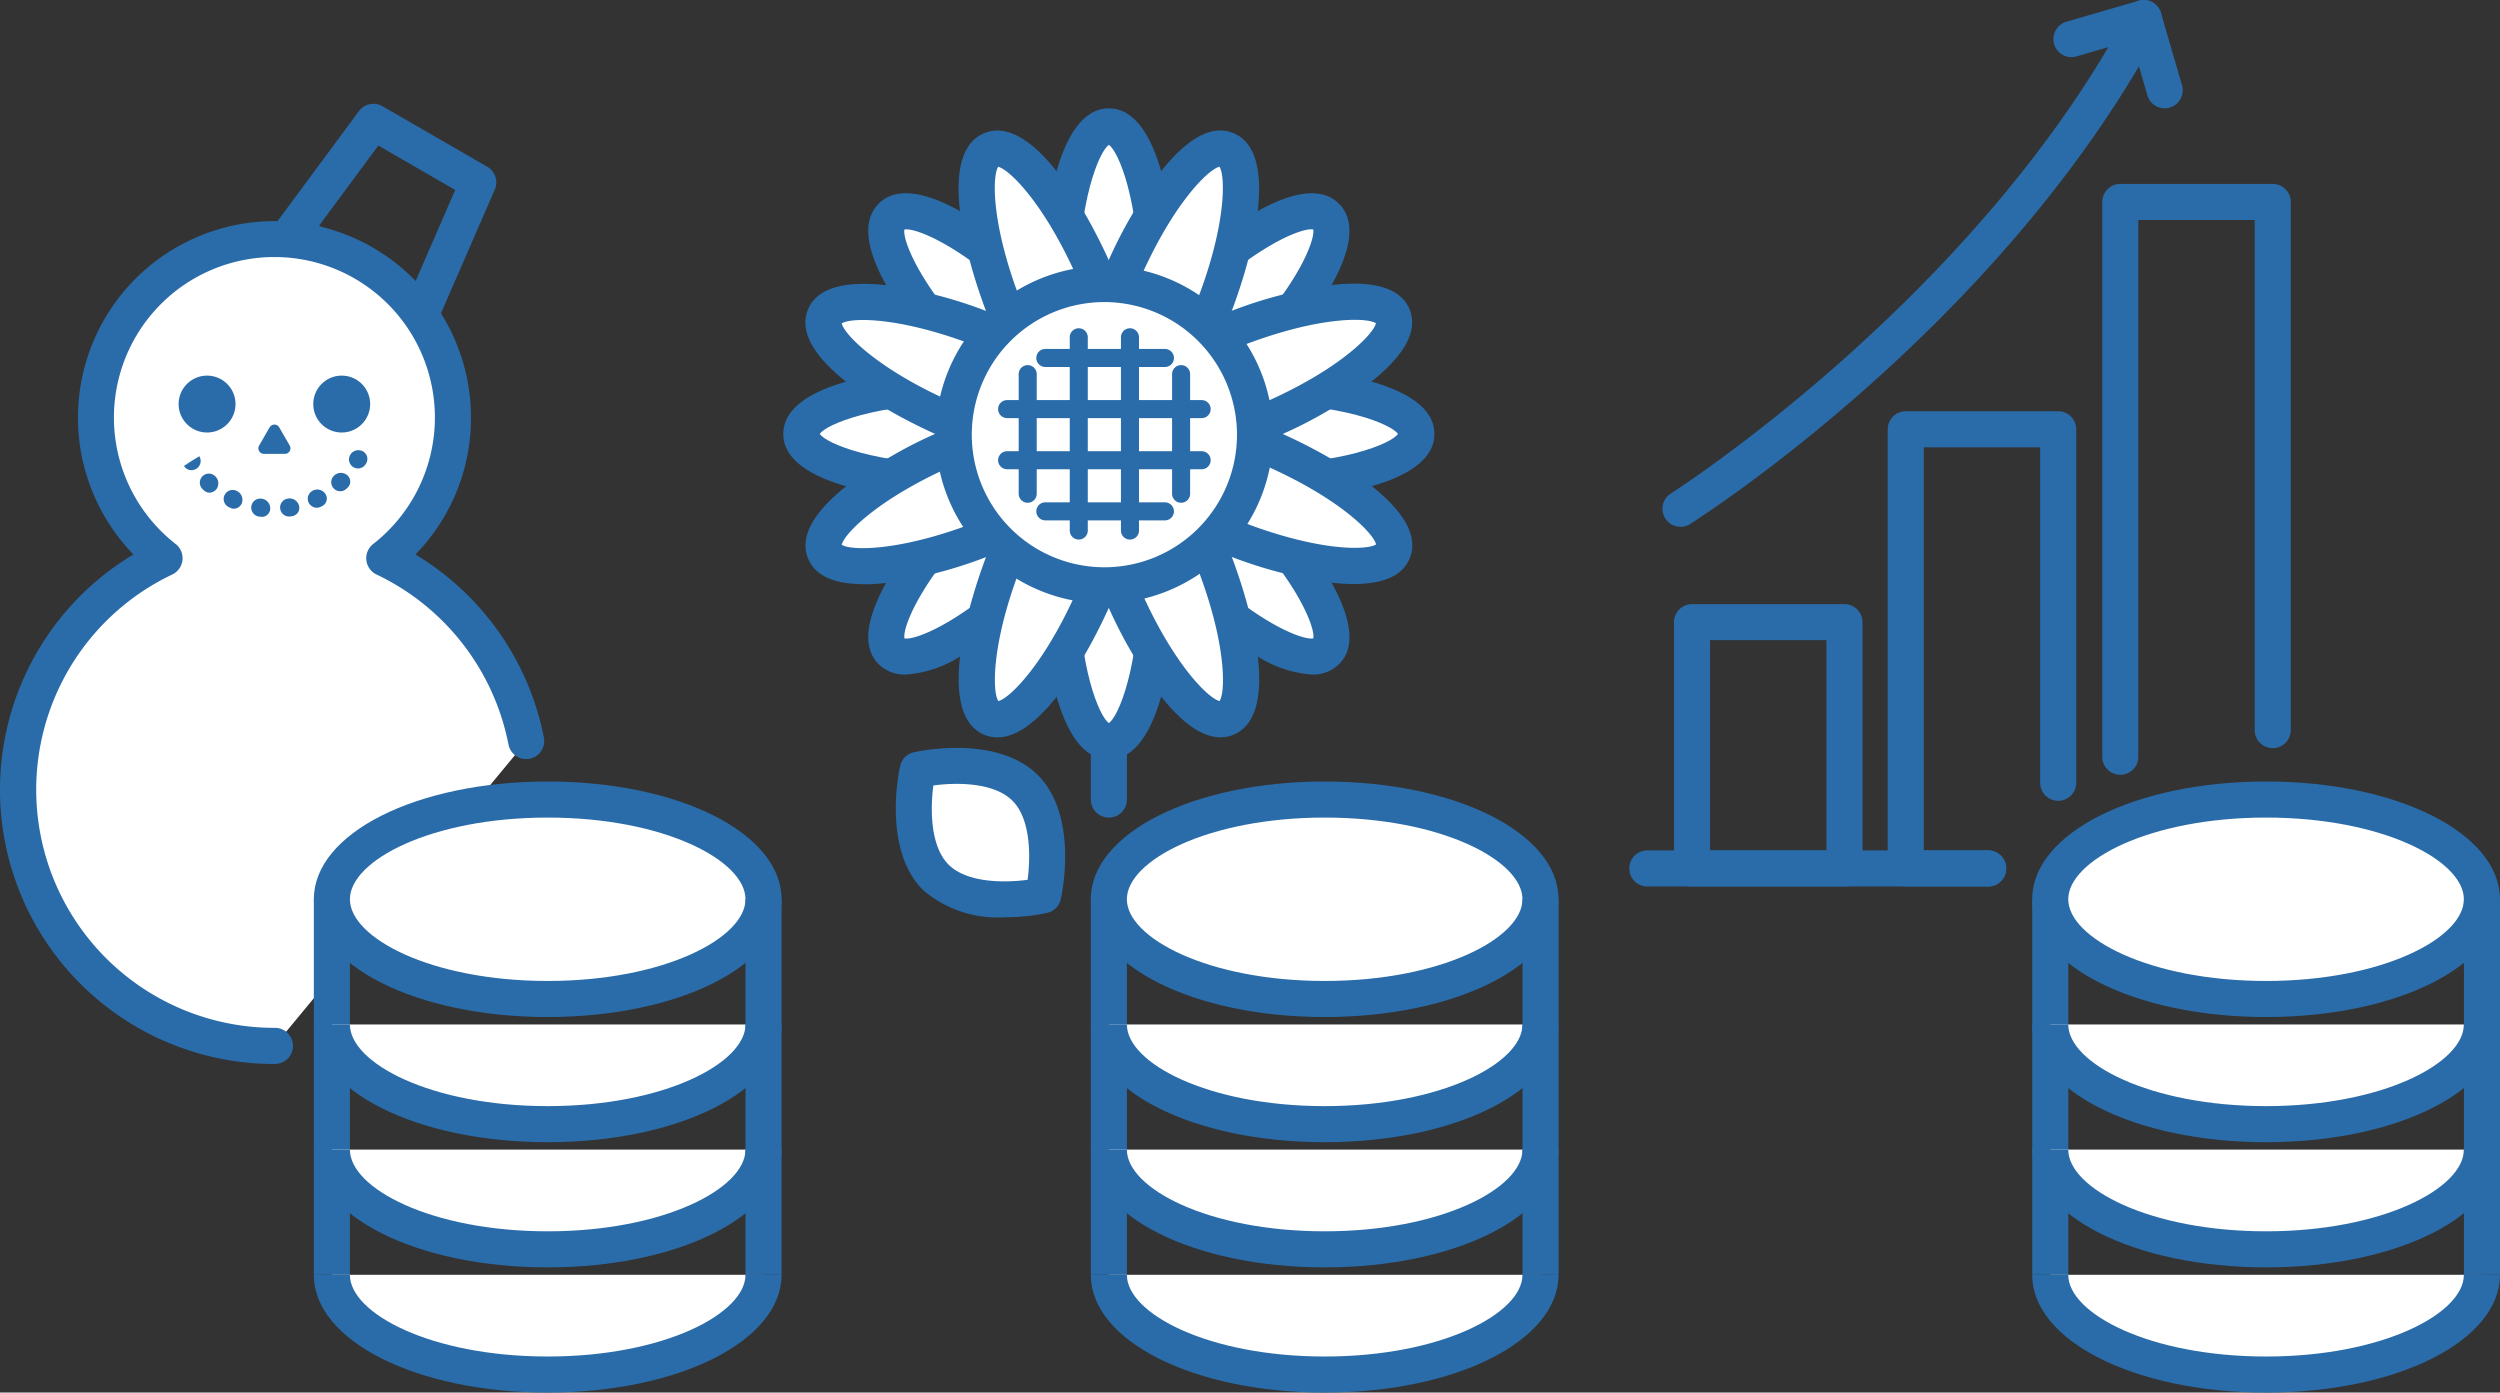 <svg xmlns="http://www.w3.org/2000/svg" xmlns:xlink="http://www.w3.org/1999/xlink" width="161.576" height="90" viewBox="0 0 161.576 90"><rect x="0" y="0" width="161.576" height="90" fill="#333333" stroke="none"/><defs><clipPath id="a"><rect width="161.576" height="90" fill="none"/></clipPath></defs><g transform="translate(0 0)"><path d="M61.487,44.335v0Z" transform="translate(10.18 6.771)" fill="#fff"/><g transform="translate(0 0)"><g clip-path="url(#a)"><path d="M61.653,46.877a1.165,1.165,0,0,1-1.166-1.166V37.187a1.166,1.166,0,1,1,2.331,0v8.525a1.165,1.165,0,0,1-1.166,1.166" transform="translate(10.014 5.963)" fill="#2a6ca9"/><path d="M24.878,20.059a1.165,1.165,0,0,1-.583-.156L15.8,15a1.166,1.166,0,0,1-.354-1.7L20.675,6.23A1.169,1.169,0,0,1,22.2,5.914l6.773,3.91a1.166,1.166,0,0,1,.486,1.476l-3.508,8.059a1.166,1.166,0,0,1-.7.642,1.182,1.182,0,0,1-.365.058M18.1,13.635l6.231,3.6L26.9,11.325,21.931,8.454Z" transform="translate(2.52 0.953)" fill="#2a6ca9"/><path d="M33.847,45.726A16.6,16.6,0,0,0,24.67,33.881a11.537,11.537,0,1,0-14.2,0A16.56,16.56,0,0,0,17.57,65.4" transform="translate(0.166 2.195)" fill="#fff"/><path d="M17.735,66.736A17.722,17.722,0,0,1,8.623,33.806a12.7,12.7,0,1,1,21.816-8.84,12.6,12.6,0,0,1-3.591,8.84,17.79,17.79,0,0,1,8.31,11.868,1.166,1.166,0,0,1-2.29.437A15.455,15.455,0,0,0,24.336,35.1a1.164,1.164,0,0,1-.218-1.97,10.372,10.372,0,1,0-12.765,0,1.166,1.166,0,0,1-.218,1.97,15.393,15.393,0,0,0,6.6,29.3,1.166,1.166,0,1,1,0,2.331" transform="translate(0 2.03)" fill="#2a6ca9"/><path d="M13.581,22.666a1.838,1.838,0,1,1-1.837-1.837,1.837,1.837,0,0,1,1.837,1.837" transform="translate(1.64 3.448)" fill="#2a6ca9"/><path d="M19.937,26.144a.582.582,0,0,1-.5-.886.609.609,0,0,1,.8-.228.559.559,0,0,1,.24.755c-.006.009-.038.07-.044.079a.584.584,0,0,1-.5.28" transform="translate(3.204 4.132)" fill="#2a6ca9"/><path d="M15.1,29.061a.425.425,0,0,1-.066,0l-.133-.017a.583.583,0,0,1,.169-1.154.629.629,0,0,1,.561.655.548.548,0,0,1-.53.521m1.751-.023a.583.583,0,0,1-.084-1.16.63.63,0,0,1,.725.464.544.544,0,0,1-.422.668l-.135.023a.688.688,0,0,1-.084,0m-3.564-.5a.525.525,0,0,1-.217-.048l-.121-.057a.583.583,0,0,1,.508-1.05.633.633,0,0,1,.338.794.573.573,0,0,1-.508.361m5.344-.065a.582.582,0,0,1-.259-1.1.629.629,0,0,1,.832.221.541.541,0,0,1-.2.763l-.118.059a.582.582,0,0,1-.256.061M11.705,27.5a.505.505,0,0,1-.342-.135l-.1-.087a.583.583,0,0,1,.8-.85.631.631,0,0,1,.08.859.6.6,0,0,1-.443.213m8.457-.092a.582.582,0,0,1-.4-1.007.632.632,0,0,1,.861-.02.537.537,0,0,1,.029.78l-.093.089a.577.577,0,0,1-.4.159" transform="translate(1.835 4.341)" fill="#2a6ca9"/><path d="M10.682,26.2a.538.538,0,0,1-.476-.277l.507-.287-.518.269,1-.606a.593.593,0,0,1-.509.9" transform="translate(1.688 4.188)" fill="#2a6ca9"/><path d="M21.047,22.666a1.838,1.838,0,1,1-1.837-1.837,1.837,1.837,0,0,1,1.837,1.837" transform="translate(2.876 3.448)" fill="#2a6ca9"/><path d="M15.053,23.719,14.375,24.9a.357.357,0,0,0,.31.536h1.357a.357.357,0,0,0,.31-.536l-.678-1.176a.358.358,0,0,0-.62,0" transform="translate(2.372 3.897)" fill="#2a6ca9"/><rect width="2.331" height="24.268" transform="translate(20.283 58.121)" fill="#2a6ca9"/><path d="M46.3,50.781c0,3.56-6.246,6.446-13.949,6.446S18.4,54.34,18.4,50.781s6.246-6.446,13.951-6.446S46.3,47.221,46.3,50.781" transform="translate(3.047 7.34)" fill="#fff"/><path d="M32.517,58.557c-8.476,0-15.115-3.344-15.115-7.612s6.639-7.61,15.115-7.61,15.115,3.343,15.115,7.61-6.639,7.612-15.115,7.612m0-12.891c-7.534,0-12.784,2.782-12.784,5.279s5.25,5.281,12.784,5.281S45.3,53.443,45.3,50.945s-5.25-5.279-12.784-5.279" transform="translate(2.881 7.174)" fill="#2a6ca9"/><path d="M46.3,56.806c0,3.56-6.246,6.446-13.949,6.446S18.4,60.366,18.4,56.806" transform="translate(3.047 9.405)" fill="#fff"/><path d="M32.517,64.416c-8.476,0-15.115-3.343-15.115-7.611h2.331c0,2.5,5.25,5.28,12.784,5.28S45.3,59.3,45.3,56.805h2.331c0,4.268-6.639,7.611-15.115,7.611" transform="translate(2.881 9.404)" fill="#2a6ca9"/><path d="M46.3,63.746c0,3.56-6.246,6.446-13.949,6.446S18.4,67.306,18.4,63.746" transform="translate(3.047 10.554)" fill="#fff"/><path d="M32.517,71.357c-8.476,0-15.115-3.343-15.115-7.611h2.331c0,2.5,5.25,5.28,12.784,5.28S45.3,66.243,45.3,63.746h2.331c0,4.268-6.639,7.611-15.115,7.611" transform="translate(2.881 10.554)" fill="#2a6ca9"/><path d="M46.3,70.686c0,3.56-6.246,6.446-13.949,6.446S18.4,74.246,18.4,70.686" transform="translate(3.047 11.703)" fill="#fff"/><path d="M32.517,78.3c-8.476,0-15.115-3.343-15.115-7.611h2.331c0,2.5,5.25,5.28,12.784,5.28S45.3,73.183,45.3,70.686h2.331c0,4.268-6.639,7.611-15.115,7.611" transform="translate(2.881 11.703)" fill="#2a6ca9"/><rect width="2.331" height="24.268" transform="translate(48.182 58.121)" fill="#2a6ca9"/><rect width="2.331" height="24.268" transform="translate(70.501 58.121)" fill="#2a6ca9"/><path d="M89.387,50.781c0,3.56-6.245,6.446-13.949,6.446S61.487,54.34,61.487,50.781s6.246-6.446,13.951-6.446,13.949,2.886,13.949,6.446" transform="translate(10.18 7.34)" fill="#fff"/><path d="M75.6,58.557c-8.476,0-15.115-3.344-15.115-7.612s6.639-7.61,15.115-7.61,15.115,3.343,15.115,7.61S84.079,58.557,75.6,58.557m0-12.891c-7.534,0-12.784,2.782-12.784,5.279s5.25,5.281,12.784,5.281,12.784-2.783,12.784-5.281-5.25-5.279-12.784-5.279" transform="translate(10.014 7.174)" fill="#2a6ca9"/><path d="M89.387,56.806c0,3.56-6.245,6.446-13.949,6.446s-13.951-2.886-13.951-6.446" transform="translate(10.18 9.405)" fill="#fff"/><path d="M75.6,64.416c-8.476,0-15.115-3.343-15.115-7.611h2.331c0,2.5,5.25,5.28,12.784,5.28s12.784-2.783,12.784-5.28h2.331c0,4.268-6.639,7.611-15.115,7.611" transform="translate(10.014 9.404)" fill="#2a6ca9"/><path d="M89.387,63.746c0,3.56-6.245,6.446-13.949,6.446s-13.951-2.886-13.951-6.446" transform="translate(10.18 10.554)" fill="#fff"/><path d="M75.6,71.357c-8.476,0-15.115-3.343-15.115-7.611h2.331c0,2.5,5.25,5.28,12.784,5.28s12.784-2.783,12.784-5.28h2.331c0,4.268-6.639,7.611-15.115,7.611" transform="translate(10.014 10.554)" fill="#2a6ca9"/><path d="M89.387,70.686c0,3.56-6.245,6.446-13.949,6.446s-13.951-2.886-13.951-6.446" transform="translate(10.18 11.703)" fill="#fff"/><path d="M75.6,78.3c-8.476,0-15.115-3.343-15.115-7.611h2.331c0,2.5,5.25,5.28,12.784,5.28s12.784-2.783,12.784-5.28h2.331c0,4.268-6.639,7.611-15.115,7.611" transform="translate(10.014 11.703)" fill="#2a6ca9"/><rect width="2.331" height="24.268" transform="translate(98.401 58.121)" fill="#2a6ca9"/><path d="M65.081,17.629c0,5.865-1.409,10.621-3.147,10.621s-3.147-4.755-3.147-10.621S60.2,7.008,61.934,7.008s3.147,4.755,3.147,10.621" transform="translate(9.733 1.16)" fill="#fff"/><path d="M62.1,29.58c-3.4,0-4.313-7.407-4.313-11.785S58.695,6.009,62.1,6.009s4.313,7.408,4.313,11.786S65.5,29.58,62.1,29.58m0-21.216c-.614.418-1.981,3.581-1.981,9.431s1.367,9.011,1.981,9.431c.614-.421,1.981-3.583,1.981-9.431S62.714,8.784,62.1,8.365" transform="translate(9.567 0.995)" fill="#2a6ca9"/><path d="M65.081,33.513c0,5.865-1.409,10.621-3.147,10.621s-3.147-4.755-3.147-10.621S60.2,22.892,61.934,22.892s3.147,4.755,3.147,10.621" transform="translate(9.733 3.79)" fill="#fff"/><path d="M62.1,45.464c-3.4,0-4.313-7.408-4.313-11.786s.908-11.786,4.313-11.786,4.313,7.408,4.313,11.786S65.5,45.464,62.1,45.464m0-21.217c-.614.418-1.981,3.581-1.981,9.431s1.367,9.011,1.981,9.432c.614-.421,1.981-3.583,1.981-9.432s-1.367-9.011-1.981-9.431" transform="translate(9.567 3.624)" fill="#2a6ca9"/><path d="M70.938,27.656c-5.865,0-10.621-1.409-10.621-3.147s4.755-3.147,10.621-3.147,10.621,1.409,10.621,3.147S76.8,27.656,70.938,27.656" transform="translate(9.986 3.536)" fill="#fff"/><path d="M71.1,28.987c-4.377,0-11.785-.908-11.785-4.313s7.408-4.313,11.785-4.313,11.786.908,11.786,4.313S75.48,28.987,71.1,28.987m-9.431-4.313c.42.614,3.581,1.981,9.431,1.981s9.012-1.367,9.432-1.981c-.42-.614-3.582-1.981-9.432-1.981s-9.011,1.367-9.431,1.981" transform="translate(9.821 3.371)" fill="#2a6ca9"/><path d="M55.055,27.656c-5.865,0-10.621-1.409-10.621-3.147s4.755-3.147,10.621-3.147,10.621,1.409,10.621,3.147-4.755,3.147-10.621,3.147" transform="translate(7.357 3.536)" fill="#fff"/><path d="M55.219,28.987c-4.377,0-11.785-.908-11.785-4.313s7.408-4.313,11.785-4.313,11.786.908,11.786,4.313S59.6,28.987,55.219,28.987m-9.431-4.313c.42.614,3.581,1.981,9.431,1.981s9.012-1.367,9.432-1.981c-.42-.614-3.582-1.981-9.432-1.981s-9.011,1.367-9.431,1.981" transform="translate(7.191 3.371)" fill="#2a6ca9"/><path d="M65.991,33.016c-4.147-4.147-6.513-8.506-5.285-9.735s5.588,1.136,9.735,5.285,6.513,8.505,5.285,9.735-5.588-1.138-9.735-5.285" transform="translate(9.997 3.8)" fill="#fff"/><path d="M74.964,39.962a7.525,7.525,0,0,1-3.4-1.1,28.853,28.853,0,0,1-6.23-4.859c-3.095-3.095-7.692-8.974-5.285-11.383,1.021-1.02,2.755-.875,5.154.427a28.776,28.776,0,0,1,6.229,4.858,28.724,28.724,0,0,1,4.859,6.23c1.3,2.4,1.446,4.133.425,5.153a2.37,2.37,0,0,1-1.751.671M61.713,24.289c-.139.731,1.131,3.933,5.268,8.069s7.335,5.409,8.069,5.267c.139-.731-1.131-3.933-5.268-8.068s-7.35-5.416-8.069-5.268" transform="translate(9.83 3.634)" fill="#2a6ca9"/><path d="M54.759,21.785c-4.147-4.147-6.513-8.506-5.285-9.735s5.588,1.136,9.735,5.285,6.513,8.505,5.285,9.735-5.588-1.138-9.735-5.285" transform="translate(8.137 1.941)" fill="#fff"/><path d="M63.733,28.73a7.525,7.525,0,0,1-3.4-1.1,28.716,28.716,0,0,1-6.23-4.858c-3.095-3.095-7.692-8.976-5.285-11.384S57.1,13.581,60.2,16.677a28.765,28.765,0,0,1,4.859,6.229c1.3,2.4,1.445,4.133.425,5.153a2.37,2.37,0,0,1-1.751.671m-7.984-7.6c4.135,4.135,7.341,5.408,8.069,5.267.139-.731-1.131-3.934-5.267-8.069s-7.336-5.413-8.069-5.268c-.138.732,1.132,3.934,5.267,8.07" transform="translate(7.971 1.774)" fill="#2a6ca9"/><path d="M54.759,28.566c4.147-4.147,8.506-6.513,9.735-5.285s-1.136,5.588-5.285,9.735S50.7,39.529,49.474,38.3s1.138-5.588,5.285-9.735" transform="translate(8.137 3.8)" fill="#fff"/><path d="M50.568,39.962a2.373,2.373,0,0,1-1.751-.671c-1.021-1.02-.878-2.754.425-5.153a28.752,28.752,0,0,1,4.858-6.23,28.853,28.853,0,0,1,6.23-4.859c2.4-1.3,4.134-1.444,5.154-.425C67.892,25.03,63.3,30.91,60.2,34.006a28.78,28.78,0,0,1-6.23,4.858,7.533,7.533,0,0,1-3.4,1.1m-.086-2.337c.735.14,3.933-1.131,8.07-5.268s5.406-7.337,5.267-8.068c-.731-.143-3.933,1.129-8.069,5.267s-5.406,7.338-5.268,8.069" transform="translate(7.971 3.634)" fill="#2a6ca9"/><path d="M65.991,17.334c4.147-4.147,8.506-6.513,9.735-5.285s-1.136,5.588-5.285,9.735-8.505,6.513-9.735,5.285,1.138-5.588,5.285-9.735" transform="translate(9.997 1.941)" fill="#fff"/><path d="M61.8,28.733a2.386,2.386,0,0,1-1.758-.673c-1.02-1.02-.877-2.754.427-5.153a28.724,28.724,0,0,1,4.858-6.23c3.095-3.095,8.972-7.694,11.383-5.285s-2.189,8.288-5.285,11.384c-2.492,2.491-6.788,5.956-9.625,5.956m-.092-2.338c.718.134,3.933-1.131,8.069-5.267s5.406-7.338,5.268-8.069c-.735-.149-3.934,1.131-8.069,5.267s-5.406,7.338-5.268,8.069" transform="translate(9.83 1.774)" fill="#2a6ca9"/><path d="M68.142,19.332c-2.244,5.42-5.364,9.273-6.97,8.609s-1.089-5.6,1.155-11.016S67.691,7.651,69.3,8.317s1.09,5.6-1.154,11.016" transform="translate(9.973 1.364)" fill="#fff"/><path d="M61.74,29.355a2.169,2.169,0,0,1-.846-.17c-3.146-1.3-1.152-8.495.523-12.538a28.762,28.762,0,0,1,3.894-6.874c1.718-2.122,3.267-2.922,4.6-2.366,3.146,1.3,1.152,8.495-.522,12.54-1.526,3.686-4.712,9.408-7.646,9.408M69.008,9.581c-.728.154-3.2,2.551-5.439,7.957s-2.183,8.848-1.776,9.471c.728-.153,3.2-2.551,5.439-7.956s2.183-8.85,1.776-9.473" transform="translate(9.807 1.197)" fill="#2a6ca9"/><path d="M62.067,34.008c-2.244,5.42-5.364,9.273-6.97,8.609s-1.089-5.6,1.155-11.016,5.364-9.274,6.969-8.609,1.09,5.6-1.154,11.016" transform="translate(8.967 3.794)" fill="#fff"/><path d="M55.664,44.03a2.169,2.169,0,0,1-.846-.17c-3.146-1.3-1.152-8.495.523-12.538s5.346-10.551,8.491-9.241c1.333.55,1.865,2.208,1.58,4.922a28.769,28.769,0,0,1-2.1,7.618c-1.526,3.686-4.712,9.408-7.646,9.408m7.268-19.774c-.728.153-3.2,2.55-5.439,7.957s-2.183,8.848-1.776,9.471c.728-.153,3.2-2.551,5.439-7.956s2.184-8.85,1.776-9.473" transform="translate(8.801 3.627)" fill="#2a6ca9"/><path d="M69.025,30.717c-5.42-2.244-9.273-5.364-8.609-6.97s5.6-1.089,11.016,1.155,9.274,5.364,8.609,6.969-5.6,1.09-11.016-1.154" transform="translate(9.99 3.777)" fill="#fff"/><path d="M77.687,34.136a12.98,12.98,0,0,1-1.325-.075,28.792,28.792,0,0,1-7.615-2.1C64.7,30.284,58.2,26.613,59.506,23.467c.552-1.333,2.213-1.858,4.923-1.581a28.761,28.761,0,0,1,7.616,2.1c4.045,1.674,10.543,5.346,9.239,8.492-.455,1.1-1.663,1.654-3.6,1.654m-16-9.769c.152.727,2.55,3.2,7.956,5.437s8.849,2.187,9.471,1.775c-.153-.727-2.551-3.2-7.956-5.437s-8.849-2.185-9.471-1.775" transform="translate(9.824 3.611)" fill="#2a6ca9"/><path d="M54.35,24.642c-5.42-2.244-9.273-5.364-8.609-6.97s5.6-1.089,11.016,1.155,9.274,5.364,8.609,6.969-5.6,1.09-11.016-1.154" transform="translate(7.561 2.771)" fill="#fff"/><path d="M63.011,28.061a12.98,12.98,0,0,1-1.325-.075,28.792,28.792,0,0,1-7.615-2.1c-4.045-1.675-10.543-5.348-9.241-8.492.551-1.333,2.212-1.858,4.923-1.581a28.762,28.762,0,0,1,7.616,2.1,28.752,28.752,0,0,1,6.873,3.9c2.122,1.717,2.919,3.264,2.366,4.6-.455,1.1-1.663,1.654-3.6,1.654m-16-9.769c.152.727,2.55,3.2,7.956,5.437s8.848,2.184,9.471,1.775c-.154-.727-2.553-3.2-7.956-5.437s-8.85-2.187-9.471-1.775" transform="translate(7.394 2.605)" fill="#2a6ca9"/><path d="M62.331,34.007c-2.246-5.419-2.765-10.35-1.16-11.016S65.9,26.179,68.145,31.6,70.91,41.948,69.3,42.614s-4.728-3.188-6.974-8.607" transform="translate(9.973 3.794)" fill="#fff"/><path d="M69.07,44.026c-1.128,0-2.386-.849-3.752-2.534a28.783,28.783,0,0,1-3.9-6.872c-1.676-4.043-3.674-11.235-.529-12.539s6.821,5.193,8.5,9.237,3.674,11.234.529,12.538a2.179,2.179,0,0,1-.847.17m-7.277-19.77c-.407.624-.459,4.068,1.781,9.471s4.712,7.8,5.441,7.954c.407-.622.459-4.067-1.781-9.471s-4.712-7.8-5.441-7.954" transform="translate(9.807 3.627)" fill="#2a6ca9"/><path d="M56.249,19.334C54,13.916,53.484,8.984,55.089,8.319s4.729,3.188,6.974,8.605,2.765,10.351,1.16,11.017-4.728-3.188-6.974-8.607" transform="translate(8.966 1.365)" fill="#fff"/><path d="M62.988,29.354c-2.934,0-6.122-5.721-7.65-9.406C53.662,15.9,51.665,8.713,54.809,7.409s6.821,5.193,8.5,9.237,3.674,11.234.529,12.538a2.2,2.2,0,0,1-.847.17M55.712,9.584c-.407.624-.459,4.068,1.781,9.471s4.712,7.8,5.441,7.954c.407-.624.459-4.068-1.781-9.471s-4.712-7.8-5.441-7.954" transform="translate(8.8 1.198)" fill="#2a6ca9"/><path d="M54.35,24.906c5.419-2.246,10.35-2.765,11.016-1.16s-3.188,4.729-8.605,6.974-10.351,2.765-11.016,1.16,3.187-4.728,8.605-6.974" transform="translate(7.561 3.777)" fill="#fff"/><path d="M48.429,34.144c-1.933,0-3.14-.552-3.595-1.653-.552-1.331.244-2.878,2.365-4.6A28.774,28.774,0,0,1,54.07,24c4.044-1.676,11.235-3.672,12.539-.529s-5.193,6.821-9.236,8.5a28.73,28.73,0,0,1-7.616,2.106,12.7,12.7,0,0,1-1.329.075m-1.42-2.554c.622.406,4.067.459,9.471-1.78s7.8-4.714,7.954-5.442c-.624-.407-4.07-.458-9.471,1.781s-7.8,4.714-7.954,5.441" transform="translate(7.395 3.611)" fill="#2a6ca9"/><path d="M69.023,18.824c5.419-2.246,10.35-2.765,11.016-1.16s-3.188,4.729-8.606,6.974S61.082,27.4,60.417,25.8s3.188-4.728,8.606-6.974" transform="translate(9.99 2.77)" fill="#fff"/><path d="M63.1,28.067c-1.726,0-3.1-.449-3.6-1.657-1.3-3.145,5.193-6.82,9.237-8.5a28.742,28.742,0,0,1,7.613-2.105c2.713-.288,4.372.244,4.924,1.577s-.244,2.88-2.364,4.6a28.783,28.783,0,0,1-6.872,3.9A26.631,26.631,0,0,1,63.1,28.067m-1.422-2.558c.624.408,4.069.457,9.471-1.781s7.8-4.714,7.954-5.441c-.622-.409-4.067-.46-9.471,1.78s-7.8,4.714-7.954,5.442" transform="translate(9.824 2.604)" fill="#2a6ca9"/><path d="M72.358,25.486a9.736,9.736,0,1,1-9.736-9.736,9.736,9.736,0,0,1,9.736,9.736" transform="translate(8.756 2.607)" fill="#fff"/><path d="M62.787,36.553a10.9,10.9,0,1,1,10.9-10.9,10.913,10.913,0,0,1-10.9,10.9m0-19.472a8.57,8.57,0,1,0,8.57,8.572,8.581,8.581,0,0,0-8.57-8.572" transform="translate(8.59 2.442)" fill="#2a6ca9"/><path d="M59.9,31.86a.583.583,0,0,1-.583-.583V18.786a.583.583,0,1,1,1.166,0V31.277a.583.583,0,0,1-.583.583" transform="translate(9.821 3.013)" fill="#2a6ca9"/><path d="M57.069,29.142a.583.583,0,0,1-.583-.583v-7.73a.583.583,0,0,1,1.166,0v7.73a.583.583,0,0,1-.583.583" transform="translate(9.352 3.352)" fill="#2a6ca9"/><path d="M62.739,31.86a.583.583,0,0,1-.583-.583V18.786a.583.583,0,1,1,1.166,0V31.277a.583.583,0,0,1-.583.583" transform="translate(10.291 3.013)" fill="#2a6ca9"/><path d="M65.575,29.142a.583.583,0,0,1-.583-.583v-7.73a.583.583,0,0,1,1.166,0v7.73a.583.583,0,0,1-.583.583" transform="translate(10.76 3.352)" fill="#2a6ca9"/><path d="M68.5,23.351H55.928a.583.583,0,0,1,0-1.166H68.5a.583.583,0,0,1,0,1.166" transform="translate(9.163 3.673)" fill="#2a6ca9"/><path d="M65.776,20.516h-7.73a.583.583,0,0,1,0-1.166h7.73a.583.583,0,0,1,0,1.166" transform="translate(9.514 3.203)" fill="#2a6ca9"/><path d="M68.5,26.186H55.928a.583.583,0,0,1,0-1.166H68.5a.583.583,0,0,1,0,1.166" transform="translate(9.163 4.142)" fill="#2a6ca9"/><path d="M65.776,29.021h-7.73a.583.583,0,0,1,0-1.166h7.73a.583.583,0,1,1,0,1.166" transform="translate(9.514 4.611)" fill="#2a6ca9"/><path d="M50.927,42.727s-1.073,4.7,1.164,6.941,6.941,1.164,6.941,1.164,1.075-4.7-1.164-6.941-6.941-1.164-6.941-1.164" transform="translate(8.389 7.031)" fill="#fff"/><path d="M56.685,52.417a7.377,7.377,0,0,1-5.253-1.76c-2.663-2.662-1.527-7.807-1.477-8.025a1.164,1.164,0,0,1,.876-.876c.217-.052,5.363-1.187,8.025,1.477s1.527,7.807,1.477,8.024a1.164,1.164,0,0,1-.877.877,13.428,13.428,0,0,1-2.772.284M52.1,43.9c-.192,1.451-.224,3.907.981,5.112s3.661,1.18,5.11.983c.192-1.451.224-3.906-.981-5.111S53.548,43.7,52.1,43.9" transform="translate(8.224 6.866)" fill="#2a6ca9"/><path d="M113.58,49.487h-22.1a1.166,1.166,0,0,1,0-2.331h22.1a1.166,1.166,0,0,1,0,2.331" transform="translate(14.953 7.807)" fill="#2a6ca9"/><path d="M103.84,51.747H93.989a1.165,1.165,0,0,1-1.166-1.166V34.663A1.166,1.166,0,0,1,93.989,33.5h9.851a1.165,1.165,0,0,1,1.166,1.166V50.582a1.165,1.165,0,0,1-1.166,1.166m-8.686-2.331h7.521V35.828H95.154Z" transform="translate(15.368 5.545)" fill="#2a6ca9"/><path d="M111.2,53.519h-5.36a1.165,1.165,0,0,1-1.166-1.166V23.971a1.166,1.166,0,0,1,1.166-1.166h9.852a1.166,1.166,0,0,1,1.166,1.166v22.81a1.166,1.166,0,1,1-2.331,0V25.136h-7.521V51.188H111.2a1.166,1.166,0,0,1,0,2.331" transform="translate(17.33 3.775)" fill="#2a6ca9"/><path d="M117.736,48.386a1.165,1.165,0,0,1-1.166-1.166V11.365a1.166,1.166,0,0,1,1.166-1.166h9.852a1.166,1.166,0,0,1,1.166,1.166v34.1a1.166,1.166,0,1,1-2.331,0V12.53H118.9V47.221a1.165,1.165,0,0,1-1.166,1.166" transform="translate(19.3 1.688)" fill="#2a6ca9"/><rect width="2.331" height="24.268" transform="translate(131.345 58.121)" fill="#2a6ca9"/><path d="M141.588,50.781c0,3.56-6.245,6.446-13.949,6.446s-13.951-2.886-13.951-6.446,6.246-6.446,13.951-6.446,13.949,2.886,13.949,6.446" transform="translate(18.822 7.34)" fill="#fff"/><path d="M127.8,58.557c-8.476,0-15.116-3.344-15.116-7.612s6.64-7.61,15.116-7.61,15.115,3.343,15.115,7.61-6.639,7.612-15.115,7.612m0-12.891c-7.534,0-12.785,2.782-12.785,5.279s5.251,5.281,12.785,5.281,12.784-2.783,12.784-5.281-5.25-5.279-12.784-5.279" transform="translate(18.657 7.174)" fill="#2a6ca9"/><path d="M141.588,56.806c0,3.56-6.245,6.446-13.949,6.446s-13.951-2.886-13.951-6.446" transform="translate(18.822 9.405)" fill="#fff"/><path d="M127.8,64.416c-8.476,0-15.116-3.343-15.116-7.611h2.331c0,2.5,5.251,5.28,12.785,5.28s12.784-2.783,12.784-5.28h2.331c0,4.268-6.639,7.611-15.115,7.611" transform="translate(18.657 9.404)" fill="#2a6ca9"/><path d="M141.588,63.746c0,3.56-6.245,6.446-13.949,6.446s-13.951-2.886-13.951-6.446" transform="translate(18.822 10.554)" fill="#fff"/><path d="M127.8,71.357c-8.476,0-15.116-3.343-15.116-7.611h2.331c0,2.5,5.251,5.28,12.785,5.28s12.784-2.783,12.784-5.28h2.331c0,4.268-6.639,7.611-15.115,7.611" transform="translate(18.657 10.554)" fill="#2a6ca9"/><path d="M141.588,70.686c0,3.56-6.245,6.446-13.949,6.446s-13.951-2.886-13.951-6.446" transform="translate(18.822 11.703)" fill="#fff"/><path d="M127.8,78.3c-8.476,0-15.116-3.343-15.116-7.611h2.331c0,2.5,5.251,5.28,12.785,5.28s12.784-2.783,12.784-5.28h2.331c0,4.268-6.639,7.611-15.115,7.611" transform="translate(18.657 11.703)" fill="#2a6ca9"/><rect width="2.331" height="24.268" transform="translate(159.245 58.121)" fill="#2a6ca9"/><path d="M93.348,33.956a1.166,1.166,0,0,1-.625-2.15c.192-.121,19.32-12.37,29.3-30.647a1.166,1.166,0,0,1,2.046,1.118c-10.278,18.82-29.3,30.99-30.1,31.5a1.161,1.161,0,0,1-.622.181" transform="translate(15.262 0.091)" fill="#2a6ca9"/><path d="M115.024,3.691a1.166,1.166,0,0,1-.325-2.285L119.368.048a1.165,1.165,0,0,1,.652,2.238l-4.669,1.359a1.169,1.169,0,0,1-.326.047" transform="translate(18.851 0)" fill="#2a6ca9"/><path d="M120.391,7a1.163,1.163,0,0,1-1.118-.84l-1.36-4.669a1.165,1.165,0,1,1,2.238-.65L121.51,5.51A1.165,1.165,0,0,1,120.391,7" transform="translate(19.514 0)" fill="#2a6ca9"/></g></g></g></svg>